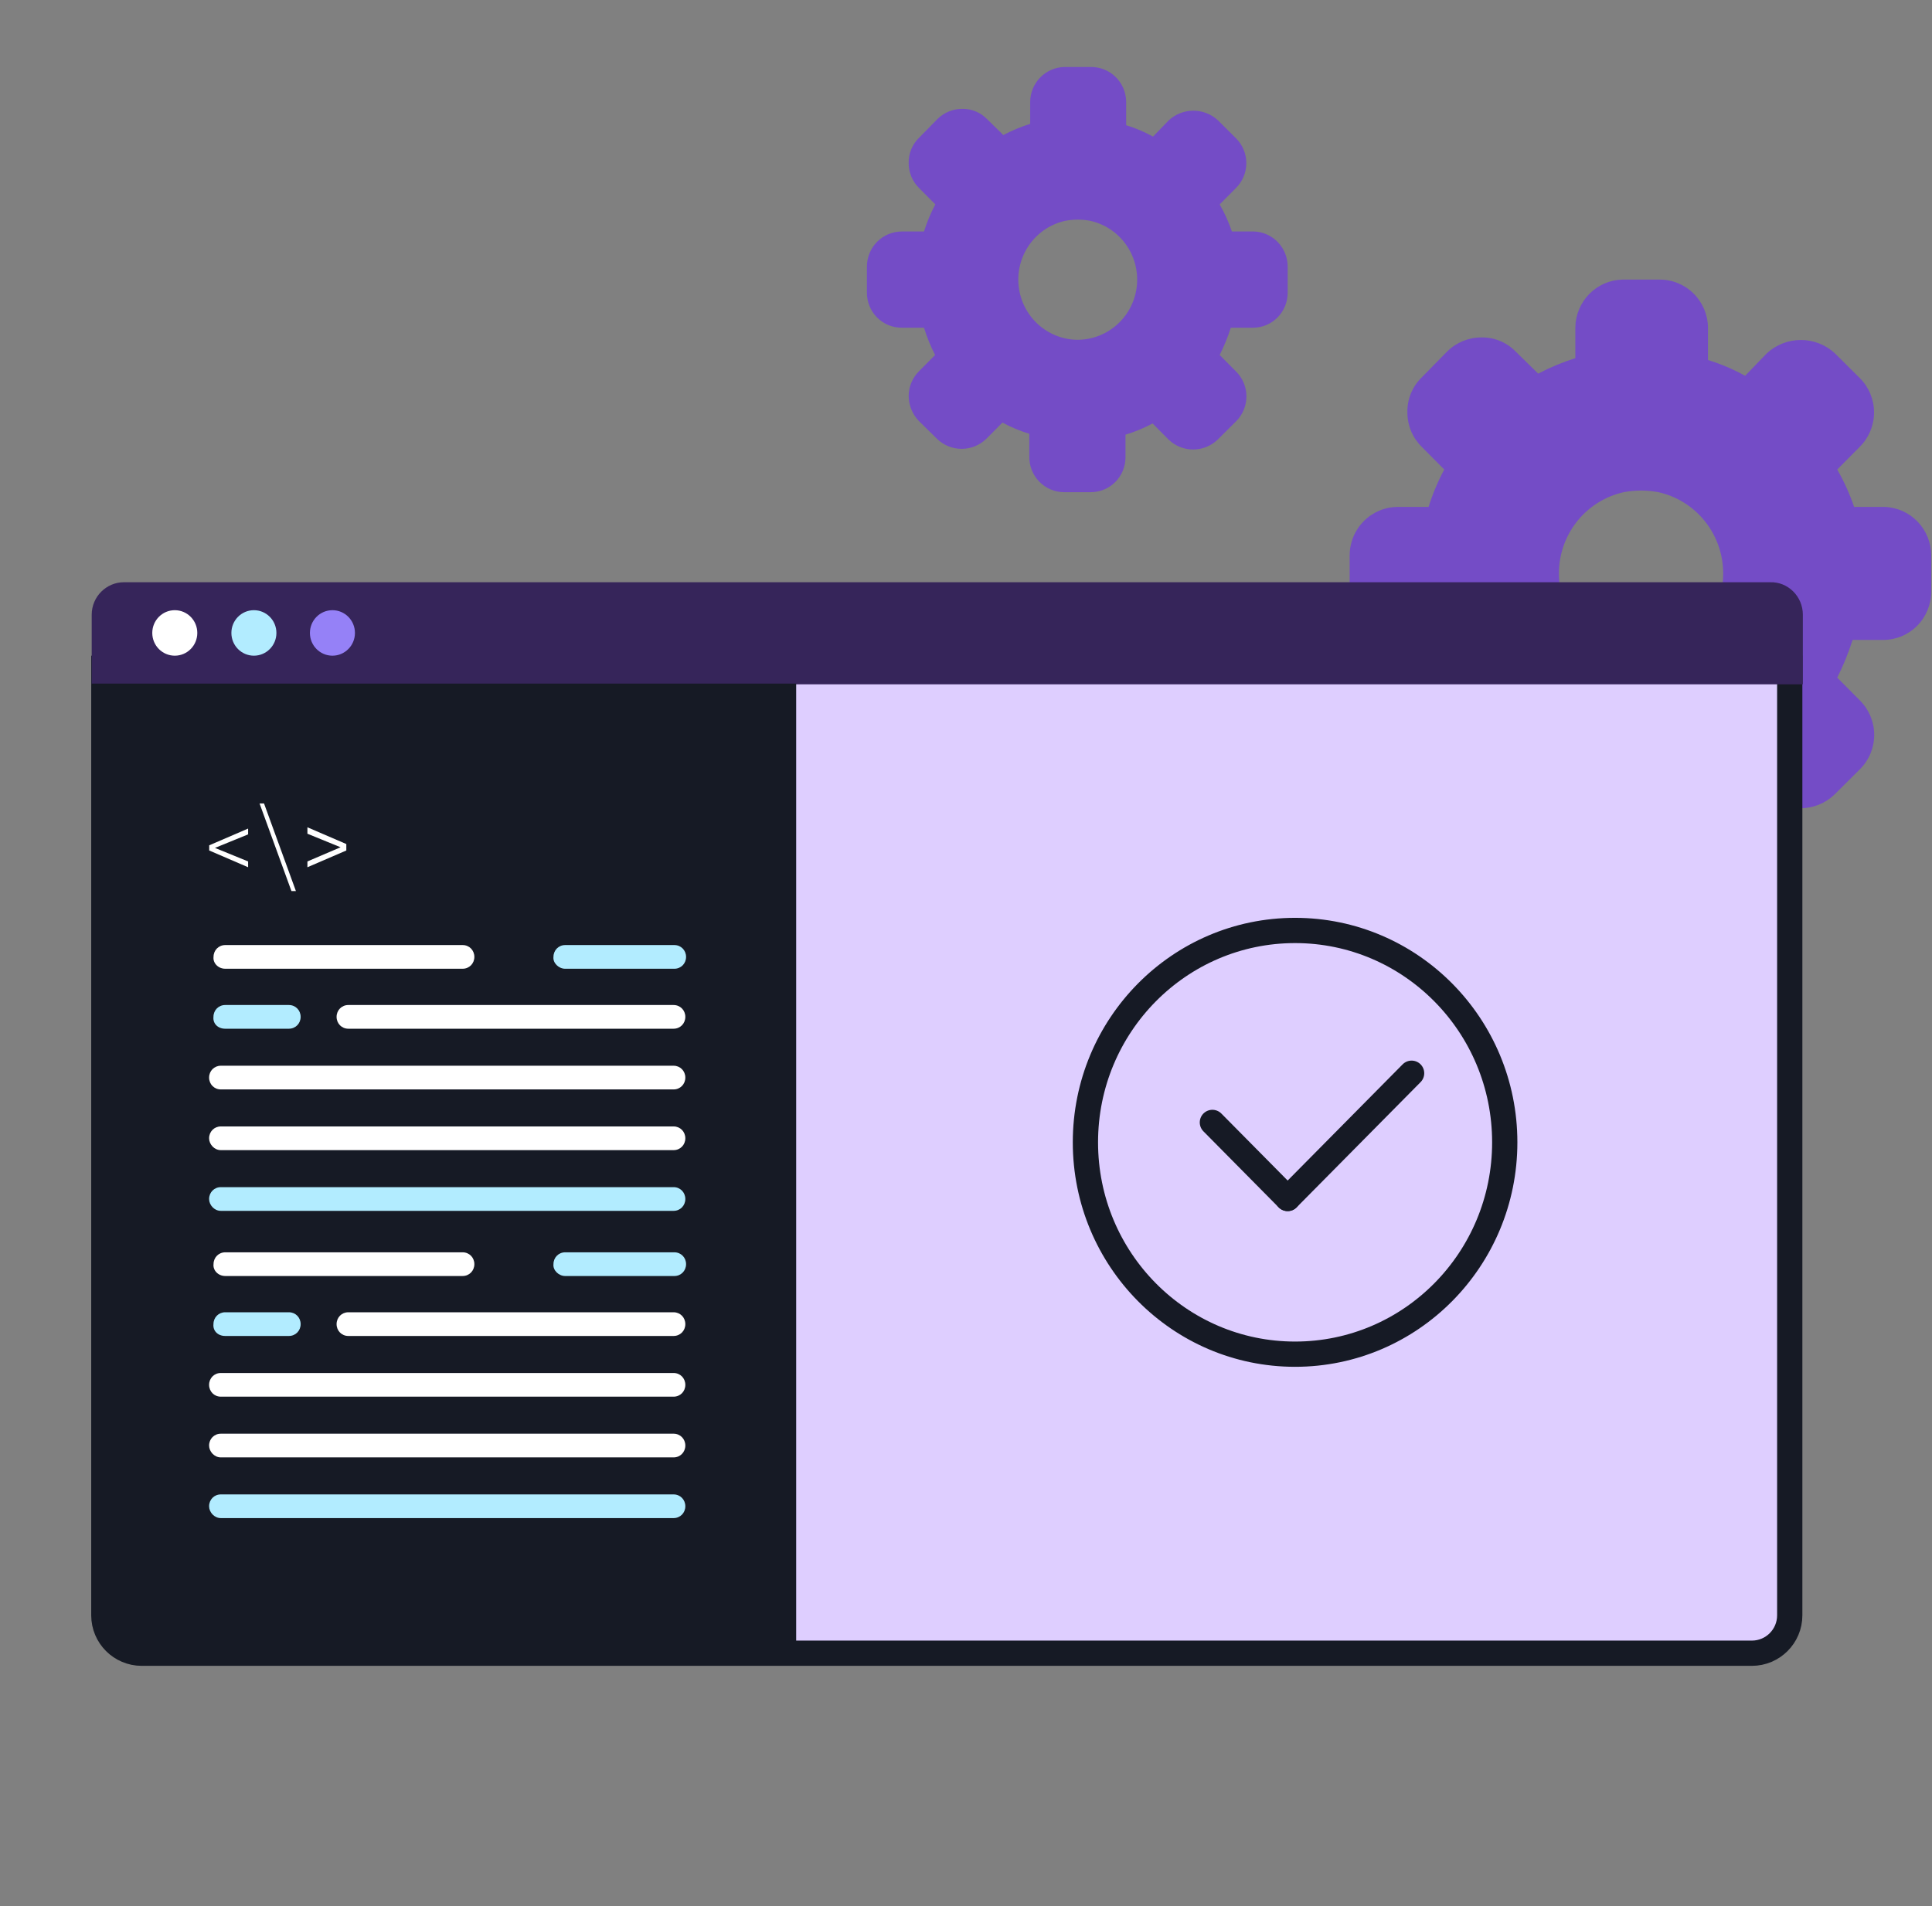 <?xml version="1.0" encoding="UTF-8"?> <svg xmlns="http://www.w3.org/2000/svg" width="153" height="151" viewBox="0 0 153 151" fill="none"><rect x="0" y="0" width="153" height="151" fill="#808080" stroke="none"/><path d="M149.265 40.155H146.833C146.481 39.127 146.033 38.134 145.496 37.191L147.295 35.378C147.649 35.023 147.93 34.601 148.121 34.136C148.312 33.672 148.411 33.173 148.411 32.67C148.411 32.167 148.312 31.669 148.121 31.205C147.93 30.74 147.649 30.318 147.295 29.963L145.301 27.979C144.567 27.304 143.609 26.93 142.615 26.93C141.621 26.93 140.662 27.304 139.928 27.979L138.201 29.767C137.265 29.251 136.279 28.832 135.259 28.518V25.921C135.24 24.905 134.823 23.938 134.098 23.231C133.374 22.524 132.401 22.135 131.393 22.148H128.475C127.492 22.173 126.557 22.579 125.863 23.282C125.17 23.985 124.773 24.93 124.755 25.921V28.371C123.741 28.692 122.756 29.102 121.813 29.596L120.013 27.832C119.664 27.476 119.247 27.196 118.787 27.006C118.328 26.817 117.835 26.723 117.339 26.729C116.322 26.722 115.344 27.118 114.615 27.832L112.646 29.841C112.258 30.202 111.952 30.642 111.746 31.133C111.541 31.622 111.441 32.151 111.454 32.683C111.455 33.184 111.554 33.68 111.746 34.143C111.938 34.605 112.219 35.025 112.573 35.378L114.372 37.191C113.868 38.138 113.453 39.13 113.132 40.155H110.7C109.688 40.155 108.717 40.56 108.001 41.282C107.285 42.003 106.883 42.981 106.883 44.001V46.868C106.883 47.372 106.982 47.871 107.174 48.336C107.366 48.801 107.648 49.224 108.002 49.579C108.357 49.934 108.778 50.215 109.241 50.406C109.704 50.596 110.2 50.693 110.7 50.69H113.132C113.449 51.72 113.856 52.72 114.348 53.679L112.573 55.467C111.86 56.181 111.458 57.15 111.454 58.162C111.461 59.176 111.852 60.149 112.548 60.881L114.567 62.866C115.29 63.562 116.253 63.951 117.253 63.951C118.254 63.951 119.217 63.562 119.94 62.866L121.715 61.077C122.654 61.581 123.64 61.992 124.658 62.302V64.752C124.645 65.266 124.734 65.776 124.92 66.254C125.106 66.732 125.385 67.168 125.741 67.536C126.096 67.903 126.522 68.195 126.991 68.395C127.461 68.594 127.965 68.697 128.475 68.697H131.393C131.893 68.697 132.388 68.597 132.85 68.403C133.312 68.21 133.731 67.926 134.084 67.569C134.436 67.211 134.715 66.787 134.904 66.32C135.094 65.854 135.189 65.354 135.186 64.85V62.4C136.212 62.09 137.206 61.679 138.153 61.175L139.903 62.939C140.627 63.636 141.59 64.024 142.59 64.024C143.591 64.024 144.553 63.636 145.277 62.939L147.32 60.906C148.026 60.19 148.423 59.221 148.423 58.211C148.423 57.201 148.026 56.232 147.32 55.516L145.496 53.679C145.978 52.716 146.384 51.716 146.712 50.69H149.143C150.149 50.69 151.114 50.287 151.826 49.57C152.537 48.853 152.937 47.881 152.937 46.868V44.001C152.937 43.006 152.555 42.05 151.871 41.332C151.186 40.615 150.252 40.193 149.265 40.155ZM129.958 52.013C128.346 52.004 126.794 51.395 125.6 50.304C124.406 49.213 123.654 47.716 123.488 46.1C123.322 44.484 123.755 42.864 124.702 41.55C125.649 40.236 127.045 39.32 128.621 38.979C129.063 38.901 129.51 38.86 129.958 38.856C130.407 38.858 130.854 38.9 131.296 38.979C132.872 39.32 134.268 40.236 135.215 41.55C136.162 42.864 136.594 44.484 136.429 46.1C136.263 47.716 135.511 49.213 134.317 50.304C133.122 51.395 131.57 52.004 129.958 52.013Z" fill="#744CC6"></path><path d="M99.317 18.337H97.558C97.303 17.593 96.979 16.875 96.59 16.192L97.892 14.88C98.148 14.623 98.351 14.318 98.489 13.982C98.628 13.646 98.699 13.285 98.699 12.921C98.699 12.557 98.628 12.197 98.489 11.861C98.351 11.525 98.148 11.22 97.892 10.963L96.449 9.527C95.918 9.039 95.225 8.768 94.505 8.768C93.786 8.768 93.093 9.039 92.561 9.527L91.312 10.821C90.635 10.447 89.922 10.145 89.183 9.917V8.038C89.169 7.303 88.868 6.603 88.344 6.092C87.819 5.58 87.116 5.299 86.386 5.308H84.275C83.564 5.326 82.887 5.62 82.385 6.129C81.884 6.637 81.597 7.321 81.583 8.038V9.811C80.849 10.043 80.137 10.34 79.454 10.697L78.153 9.421C77.9 9.163 77.598 8.96 77.266 8.823C76.933 8.686 76.577 8.618 76.217 8.623C75.482 8.618 74.774 8.904 74.247 9.421L72.822 10.874C72.542 11.136 72.32 11.454 72.171 11.809C72.022 12.163 71.951 12.546 71.96 12.93C71.96 13.293 72.032 13.652 72.171 13.987C72.31 14.321 72.513 14.625 72.769 14.88L74.071 16.192C73.707 16.877 73.406 17.595 73.174 18.337H71.415C70.682 18.337 69.979 18.63 69.461 19.152C68.943 19.674 68.652 20.382 68.652 21.12V23.194C68.652 23.558 68.724 23.919 68.863 24.256C69.002 24.593 69.206 24.898 69.462 25.155C69.719 25.412 70.024 25.616 70.359 25.753C70.694 25.891 71.053 25.961 71.415 25.959H73.174C73.403 26.704 73.697 27.428 74.053 28.121L72.769 29.415C72.254 29.932 71.963 30.633 71.96 31.365C71.965 32.099 72.248 32.803 72.751 33.333L74.212 34.769C74.735 35.273 75.432 35.554 76.156 35.554C76.88 35.554 77.576 35.273 78.1 34.769L79.384 33.475C80.063 33.839 80.776 34.136 81.513 34.361V36.134C81.504 36.505 81.568 36.874 81.703 37.22C81.837 37.566 82.039 37.881 82.296 38.147C82.554 38.413 82.862 38.625 83.201 38.769C83.541 38.913 83.906 38.988 84.275 38.987H86.386C86.748 38.987 87.106 38.915 87.441 38.775C87.775 38.635 88.078 38.43 88.333 38.171C88.588 37.913 88.79 37.606 88.927 37.268C89.064 36.931 89.133 36.569 89.131 36.205V34.432C89.873 34.207 90.592 33.91 91.277 33.546L92.544 34.822C93.067 35.326 93.764 35.607 94.488 35.607C95.212 35.607 95.908 35.326 96.432 34.822L97.91 33.351C98.421 32.833 98.708 32.131 98.708 31.401C98.708 30.67 98.421 29.969 97.91 29.451L96.59 28.121C96.939 27.425 97.233 26.702 97.47 25.959H99.229C99.957 25.959 100.655 25.668 101.17 25.149C101.684 24.63 101.974 23.927 101.974 23.194V21.12C101.974 20.4 101.698 19.707 101.202 19.189C100.707 18.669 100.031 18.364 99.317 18.337ZM85.348 26.916C84.182 26.91 83.059 26.469 82.195 25.68C81.331 24.89 80.787 23.807 80.667 22.638C80.547 21.469 80.859 20.297 81.545 19.346C82.23 18.395 83.24 17.733 84.38 17.486C84.7 17.429 85.024 17.4 85.348 17.397C85.673 17.399 85.996 17.428 86.316 17.486C87.456 17.733 88.466 18.395 89.151 19.346C89.837 20.297 90.15 21.469 90.03 22.638C89.91 23.807 89.365 24.89 88.501 25.68C87.637 26.469 86.514 26.91 85.348 26.916Z" fill="#744CC6"></path><path d="M141.734 127.957V52.94H8.224V127.957C8.224 129.614 9.567 130.957 11.224 130.957H138.734C140.391 130.957 141.734 129.614 141.734 127.957Z" fill="#DECEFF" stroke="#161A25" stroke-width="2"></path><path d="M141.772 48.696V53.205H8.262V48.696C8.262 47.809 8.983 47.121 9.809 47.121H140.174H140.192L140.21 47.12C141.039 47.09 141.772 47.788 141.772 48.696Z" fill="#36255A" stroke="#36255A" stroke-width="2"></path><path d="M13.842 51.939C14.826 51.939 15.625 51.133 15.625 50.137C15.625 49.142 14.826 48.335 13.842 48.335C12.857 48.335 12.059 49.142 12.059 50.137C12.059 51.133 12.857 51.939 13.842 51.939Z" fill="white"></path><path d="M20.107 51.939C21.092 51.939 21.89 51.133 21.89 50.137C21.89 49.142 21.092 48.335 20.107 48.335C19.122 48.335 18.324 49.142 18.324 50.137C18.324 51.133 19.122 51.939 20.107 51.939Z" fill="#B2ECFF"></path><path d="M26.326 51.939C27.311 51.939 28.109 51.133 28.109 50.137C28.109 49.142 27.311 48.335 26.326 48.335C25.341 48.335 24.543 49.142 24.543 50.137C24.543 51.133 25.341 51.939 26.326 51.939Z" fill="#9581F7"></path><path d="M63.051 54.148H7.268V127.9C7.268 130.109 9.059 131.9 11.268 131.9H63.051V54.148Z" fill="#161A25"></path><path d="M24.345 68.237V68.697L27.426 67.37V66.859L24.345 65.532V66.042L26.971 67.114L24.345 68.237Z" fill="white"></path><path d="M23.08 70.585H23.434L20.909 63.644H20.555L23.08 70.585Z" fill="white"></path><path d="M16.568 67.37L19.648 68.697V68.237L17.023 67.165L19.648 66.094V65.634L16.568 66.961V67.37Z" fill="white"></path><path d="M17.487 86.297H53.345C53.867 86.297 54.273 85.886 54.273 85.359C54.273 84.831 53.867 84.42 53.345 84.42H17.487C16.965 84.42 16.559 84.831 16.559 85.359C16.559 85.886 16.965 86.297 17.487 86.297Z" fill="white"></path><path d="M17.487 91.106H53.345C53.867 91.106 54.273 90.695 54.273 90.168C54.273 89.64 53.867 89.229 53.345 89.229H17.487C16.965 89.229 16.559 89.64 16.559 90.168C16.559 90.637 16.965 91.106 17.487 91.106Z" fill="white"></path><path d="M17.487 95.915H53.345C53.867 95.915 54.273 95.504 54.273 94.977C54.273 94.449 53.867 94.038 53.345 94.038H17.487C16.965 94.038 16.559 94.449 16.559 94.977C16.559 95.446 16.965 95.915 17.487 95.915Z" fill="#B2ECFF"></path><path d="M27.583 81.488H53.345C53.867 81.488 54.273 81.077 54.273 80.549C54.273 80.022 53.867 79.611 53.345 79.611H27.583C27.061 79.611 26.655 80.022 26.655 80.549C26.655 81.077 27.061 81.488 27.583 81.488Z" fill="white"></path><path d="M44.758 76.738H53.404C53.926 76.738 54.332 76.327 54.332 75.8C54.332 75.272 53.926 74.861 53.404 74.861H44.758C44.236 74.861 43.83 75.272 43.83 75.8C43.772 76.269 44.236 76.738 44.758 76.738Z" fill="#B2ECFF"></path><path d="M17.839 76.737H36.638C37.16 76.737 37.566 76.327 37.566 75.799C37.566 75.271 37.16 74.861 36.638 74.861H17.839C17.317 74.861 16.91 75.271 16.91 75.799C16.852 76.268 17.259 76.737 17.839 76.737Z" fill="white"></path><path d="M17.832 81.488H22.88C23.402 81.488 23.809 81.077 23.809 80.549C23.809 80.022 23.402 79.611 22.88 79.611H17.832C17.31 79.611 16.904 80.022 16.904 80.549C16.846 81.077 17.252 81.488 17.832 81.488Z" fill="#B2ECFF"></path><path d="M17.487 110.635H53.345C53.867 110.635 54.273 110.225 54.273 109.697C54.273 109.169 53.867 108.759 53.345 108.759H17.487C16.965 108.759 16.559 109.169 16.559 109.697C16.559 110.225 16.965 110.635 17.487 110.635Z" fill="white"></path><path d="M17.487 115.445H53.345C53.867 115.445 54.273 115.034 54.273 114.506C54.273 113.978 53.867 113.568 53.345 113.568H17.487C16.965 113.568 16.559 113.978 16.559 114.506C16.559 114.975 16.965 115.445 17.487 115.445Z" fill="white"></path><path d="M17.487 120.253H53.345C53.867 120.253 54.273 119.843 54.273 119.315C54.273 118.787 53.867 118.377 53.345 118.377H17.487C16.965 118.377 16.559 118.787 16.559 119.315C16.559 119.784 16.965 120.253 17.487 120.253Z" fill="#B2ECFF"></path><path d="M27.583 105.826H53.345C53.867 105.826 54.273 105.416 54.273 104.888C54.273 104.36 53.867 103.949 53.345 103.949H27.583C27.061 103.949 26.655 104.36 26.655 104.888C26.655 105.416 27.061 105.826 27.583 105.826Z" fill="white"></path><path d="M44.758 101.077H53.404C53.926 101.077 54.332 100.666 54.332 100.138C54.332 99.611 53.926 99.2 53.404 99.2H44.758C44.236 99.2 43.83 99.611 43.83 100.138C43.772 100.607 44.236 101.077 44.758 101.077Z" fill="#B2ECFF"></path><path d="M17.839 101.076H36.638C37.16 101.076 37.566 100.666 37.566 100.138C37.566 99.61 37.16 99.2 36.638 99.2H17.839C17.317 99.2 16.91 99.61 16.91 100.138C16.852 100.607 17.259 101.076 17.839 101.076Z" fill="white"></path><path d="M17.832 105.826H22.88C23.402 105.826 23.809 105.416 23.809 104.888C23.809 104.36 23.402 103.949 22.88 103.949H17.832C17.31 103.949 16.904 104.36 16.904 104.888C16.846 105.416 17.252 105.826 17.832 105.826Z" fill="#B2ECFF"></path><path d="M102.561 107.269C111.731 107.269 119.165 99.756 119.165 90.487C119.165 81.219 111.731 73.705 102.561 73.705C93.391 73.705 85.957 81.219 85.957 90.487C85.957 99.756 93.391 107.269 102.561 107.269Z" stroke="#161A25" stroke-width="2"></path><path d="M96.012 88.911L101.972 94.936" stroke="#161A25" stroke-width="2" stroke-linecap="round"></path><path d="M111.789 85.014L101.973 94.936" stroke="#161A25" stroke-width="2" stroke-linecap="round"></path></svg> 